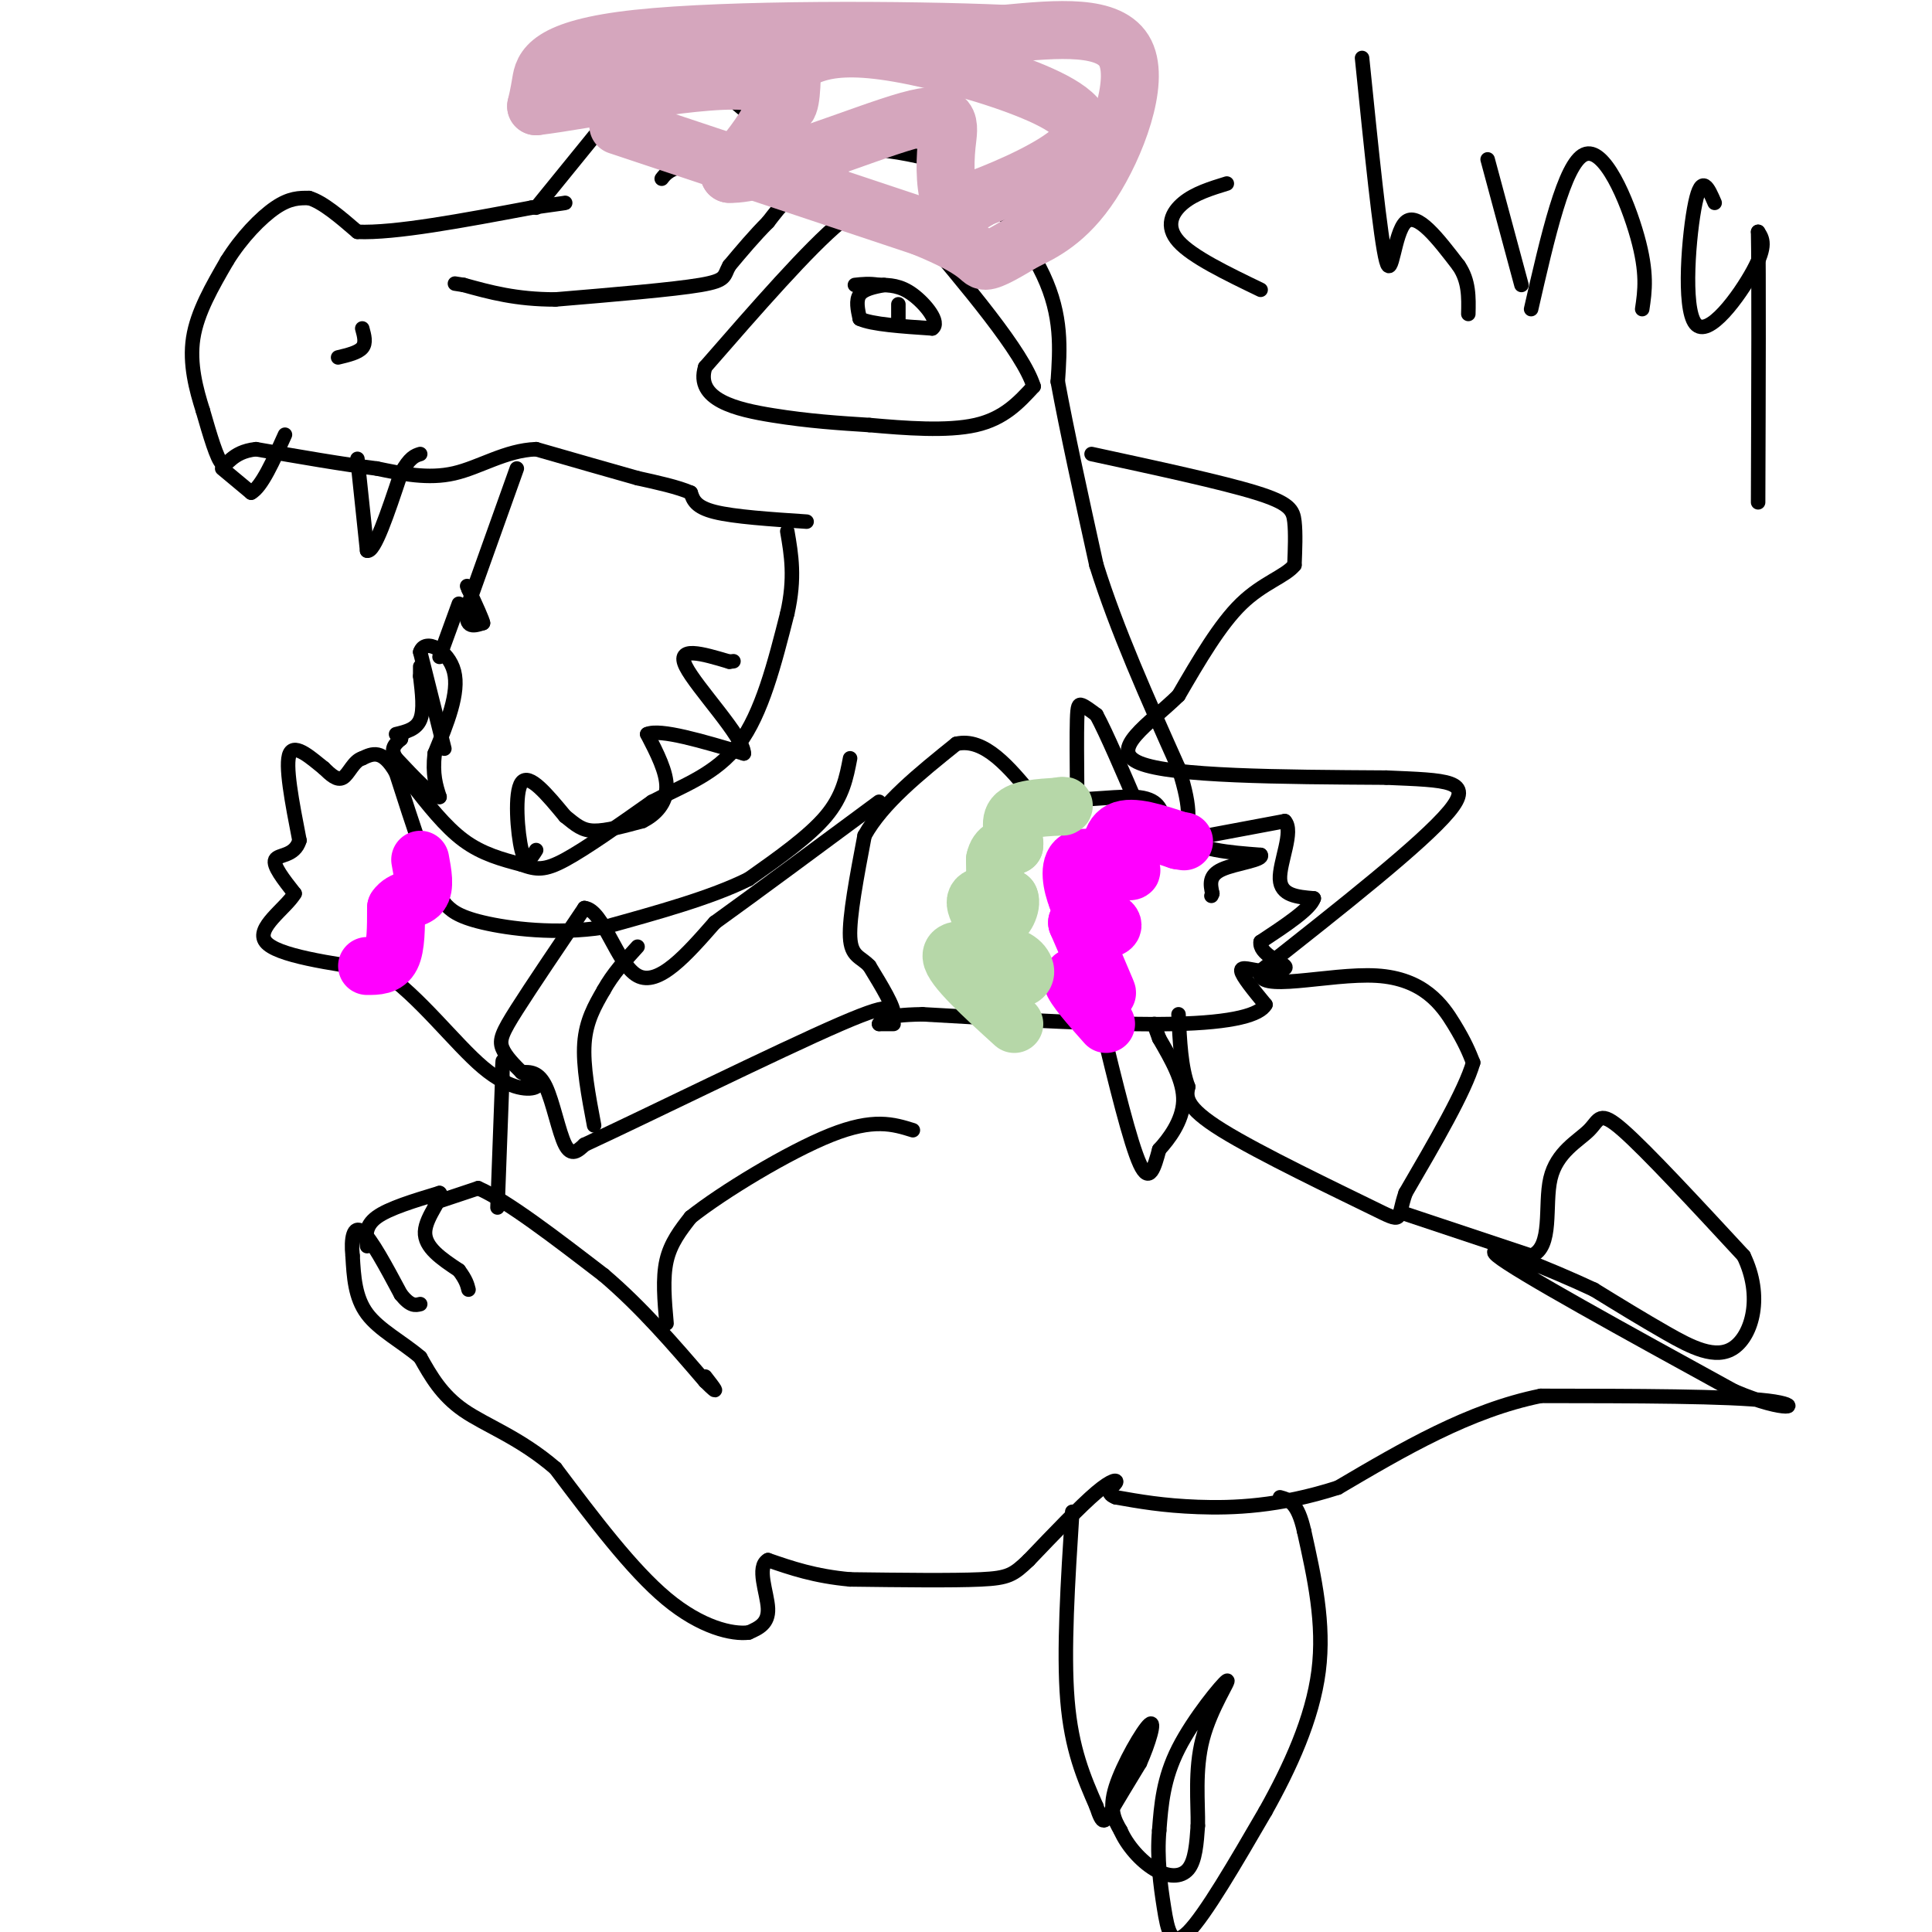 <svg viewBox='0 0 400 400' version='1.1' xmlns='http://www.w3.org/2000/svg' xmlns:xlink='http://www.w3.org/1999/xlink'><g fill='none' stroke='#000000' stroke-width='3' stroke-linecap='round' stroke-linejoin='round'><path d='M167,108c-7.500,-0.500 -15.000,-1.000 -19,-2c-4.000,-1.000 -4.500,-2.500 -5,-4'/><path d='M143,102c-2.667,-1.167 -6.833,-2.083 -11,-3'/><path d='M132,99c-5.333,-1.500 -13.167,-3.750 -21,-6'/><path d='M111,93c-6.333,0.222 -11.667,3.778 -17,5c-5.333,1.222 -10.667,0.111 -16,-1'/><path d='M78,97c-6.833,-0.833 -15.917,-2.417 -25,-4'/><path d='M53,93c-5.267,0.533 -5.933,3.867 -7,3c-1.067,-0.867 -2.533,-5.933 -4,-11'/><path d='M42,85c-1.378,-4.333 -2.822,-9.667 -2,-15c0.822,-5.333 3.911,-10.667 7,-16'/><path d='M47,54c3.000,-4.844 7.000,-8.956 10,-11c3.000,-2.044 5.000,-2.022 7,-2'/><path d='M64,41c2.833,0.833 6.417,3.917 10,7'/><path d='M74,48c7.667,0.333 21.833,-2.333 36,-5'/><path d='M110,43c7.167,-1.000 7.083,-1.000 7,-1'/><path d='M111,43c0.000,0.000 13.000,-16.000 13,-16'/><path d='M124,27c3.089,-3.733 4.311,-5.067 7,-6c2.689,-0.933 6.844,-1.467 11,-2'/><path d='M142,19c2.733,-0.756 4.067,-1.644 7,0c2.933,1.644 7.467,5.822 12,10'/><path d='M161,29c2.333,2.167 2.167,2.583 2,3'/><path d='M163,32c-3.000,0.833 -11.500,1.417 -20,2'/><path d='M143,34c-4.333,0.833 -5.167,1.917 -6,3'/><path d='M156,32c0.000,0.000 19.000,5.000 19,5'/><path d='M175,37c1.800,0.644 -3.200,-0.244 -7,1c-3.800,1.244 -6.400,4.622 -9,8'/><path d='M159,46c-2.833,2.833 -5.417,5.917 -8,9'/><path d='M151,55c-1.244,2.156 -0.356,3.044 -6,4c-5.644,0.956 -17.822,1.978 -30,3'/><path d='M115,62c-8.167,0.000 -13.583,-1.500 -19,-3'/><path d='M96,59c-3.167,-0.500 -1.583,-0.250 0,0'/><path d='M70,74c2.083,-0.500 4.167,-1.000 5,-2c0.833,-1.000 0.417,-2.500 0,-4'/><path d='M46,97c0.000,0.000 6.000,5.000 6,5'/><path d='M52,102c2.167,-1.167 4.583,-6.583 7,-12'/><path d='M74,95c0.000,0.000 2.000,19.000 2,19'/><path d='M76,114c1.500,0.500 4.250,-7.750 7,-16'/><path d='M83,98c1.833,-3.333 2.917,-3.667 4,-4'/><path d='M107,97c0.000,0.000 -10.000,28.000 -10,28'/><path d='M97,125c-1.167,5.333 0.917,4.667 3,4'/><path d='M100,129c0.000,-0.500 -1.500,-3.750 -3,-7'/><path d='M97,122c-0.500,-1.167 -0.250,-0.583 0,0'/><path d='M92,155c0.000,0.000 -5.000,-20.000 -5,-20'/><path d='M87,135c0.956,-2.978 5.844,-0.422 7,4c1.156,4.422 -1.422,10.711 -4,17'/><path d='M90,156c-0.500,4.333 0.250,6.667 1,9'/><path d='M91,165c-1.333,0.167 -5.167,-3.917 -9,-8'/><path d='M82,157c-1.333,-2.000 -0.167,-3.000 1,-4'/><path d='M83,153c0.167,-0.667 0.083,-0.333 0,0'/><path d='M82,152c2.083,-0.500 4.167,-1.000 5,-3c0.833,-2.000 0.417,-5.500 0,-9'/><path d='M87,140c0.000,-1.833 0.000,-1.917 0,-2'/><path d='M95,125c0.000,0.000 -4.000,11.000 -4,11'/><path d='M85,162c3.583,4.583 7.167,9.167 11,12c3.833,2.833 7.917,3.917 12,5'/><path d='M108,179c3.067,1.089 4.733,1.311 9,-1c4.267,-2.311 11.133,-7.156 18,-12'/><path d='M135,166c6.356,-3.333 13.244,-5.667 18,-12c4.756,-6.333 7.378,-16.667 10,-27'/><path d='M163,127c1.667,-7.333 0.833,-12.167 0,-17'/><path d='M111,176c-1.067,1.711 -2.133,3.422 -3,0c-0.867,-3.422 -1.533,-11.978 0,-14c1.533,-2.022 5.267,2.489 9,7'/><path d='M117,169c2.289,1.844 3.511,2.956 6,3c2.489,0.044 6.244,-0.978 10,-2'/><path d='M133,170c2.844,-1.378 4.956,-3.822 5,-7c0.044,-3.178 -1.978,-7.089 -4,-11'/><path d='M134,152c2.667,-1.167 11.333,1.417 20,4'/><path d='M154,156c0.044,-3.333 -9.844,-13.667 -12,-18c-2.156,-4.333 3.422,-2.667 9,-1'/><path d='M151,137c1.500,-0.167 0.750,-0.083 0,0'/><path d='M168,34c3.583,-1.500 7.167,-3.000 12,-3c4.833,0.000 10.917,1.500 17,3'/><path d='M197,34c6.733,4.600 15.067,14.600 19,23c3.933,8.400 3.467,15.200 3,22'/><path d='M219,79c1.833,10.000 4.917,24.000 8,38'/><path d='M227,117c4.167,13.333 10.583,27.667 17,42'/><path d='M244,159c3.000,9.333 2.000,11.667 1,14'/><path d='M245,173c2.833,3.000 9.417,3.500 16,4'/><path d='M261,177c0.800,1.067 -5.200,1.733 -8,3c-2.800,1.267 -2.400,3.133 -2,5'/><path d='M251,185c-0.333,0.833 -0.167,0.417 0,0'/><path d='M250,173c0.000,0.000 16.000,-3.000 16,-3'/><path d='M266,170c1.956,2.022 -1.156,8.578 -1,12c0.156,3.422 3.578,3.711 7,4'/><path d='M272,186c-0.667,2.167 -5.833,5.583 -11,9'/><path d='M261,195c-0.378,2.467 4.178,4.133 5,5c0.822,0.867 -2.089,0.933 -5,1'/><path d='M261,201c-1.889,-0.156 -4.111,-1.044 -4,0c0.111,1.044 2.556,4.022 5,7'/><path d='M262,208c-1.133,2.067 -6.467,3.733 -19,4c-12.533,0.267 -32.267,-0.867 -52,-2'/><path d='M191,210c-9.200,0.133 -6.200,1.467 -6,0c0.200,-1.467 -2.400,-5.733 -5,-10'/><path d='M180,200c-1.800,-1.956 -3.800,-1.844 -4,-6c-0.200,-4.156 1.400,-12.578 3,-21'/><path d='M179,173c3.667,-6.667 11.333,-12.833 19,-19'/><path d='M198,154c5.833,-1.333 10.917,4.833 16,11'/><path d='M214,165c6.889,1.489 16.111,-0.289 21,0c4.889,0.289 5.444,2.644 6,5'/><path d='M241,170c1.500,1.000 2.250,1.000 3,1'/><path d='M244,171c0.500,0.167 0.250,0.083 0,0'/><path d='M223,163c-0.044,-5.533 -0.089,-11.067 0,-14c0.089,-2.933 0.311,-3.267 1,-3c0.689,0.267 1.844,1.133 3,2'/><path d='M227,148c2.000,3.667 5.500,11.833 9,20'/><path d='M228,212c3.000,12.333 6.000,24.667 8,29c2.000,4.333 3.000,0.667 4,-3'/><path d='M240,238c1.956,-2.111 4.844,-5.889 5,-10c0.156,-4.111 -2.422,-8.556 -5,-13'/><path d='M240,215c-1.000,-2.667 -1.000,-2.833 -1,-3'/><path d='M176,157c-0.750,3.917 -1.500,7.833 -5,12c-3.500,4.167 -9.750,8.583 -16,13'/><path d='M155,182c-7.667,3.833 -18.833,6.917 -30,10'/><path d='M125,192c-9.867,1.511 -19.533,0.289 -25,-1c-5.467,-1.289 -6.733,-2.644 -8,-4'/><path d='M92,187c-3.000,-5.167 -6.500,-16.083 -10,-27'/><path d='M82,160c-2.833,-5.000 -4.917,-4.000 -7,-3'/><path d='M75,157c-1.800,0.511 -2.800,3.289 -4,4c-1.200,0.711 -2.600,-0.644 -4,-2'/><path d='M67,159c-2.267,-1.778 -5.933,-5.222 -7,-3c-1.067,2.222 0.467,10.111 2,18'/><path d='M62,174c-0.978,3.378 -4.422,2.822 -5,4c-0.578,1.178 1.711,4.089 4,7'/><path d='M61,185c-1.778,3.044 -8.222,7.156 -6,10c2.222,2.844 13.111,4.422 24,6'/><path d='M79,201c7.774,5.179 15.208,15.125 21,20c5.792,4.875 9.940,4.679 11,4c1.060,-0.679 -0.970,-1.839 -3,-3'/><path d='M108,222c-1.381,-1.369 -3.333,-3.292 -4,-5c-0.667,-1.708 -0.048,-3.202 3,-8c3.048,-4.798 8.524,-12.899 14,-21'/><path d='M121,188c3.911,0.333 6.689,11.667 11,14c4.311,2.333 10.156,-4.333 16,-11'/><path d='M148,191c8.333,-6.000 21.167,-15.500 34,-25'/><path d='M108,222c1.756,-0.067 3.511,-0.133 5,3c1.489,3.133 2.711,9.467 4,12c1.289,2.533 2.644,1.267 4,0'/><path d='M121,237c12.044,-5.556 40.156,-19.444 53,-25c12.844,-5.556 10.422,-2.778 8,0'/><path d='M182,212c1.833,0.000 2.417,0.000 3,0'/><path d='M123,233c-1.167,-6.167 -2.333,-12.333 -2,-17c0.333,-4.667 2.167,-7.833 4,-11'/><path d='M125,205c1.833,-3.333 4.417,-6.167 7,-9'/><path d='M183,59c-2.083,0.417 -4.167,0.833 -5,2c-0.833,1.167 -0.417,3.083 0,5'/><path d='M178,66c2.500,1.167 8.750,1.583 15,2'/><path d='M193,68c1.756,-1.156 -1.356,-5.044 -4,-7c-2.644,-1.956 -4.822,-1.978 -7,-2'/><path d='M182,59c-2.000,-0.333 -3.500,-0.167 -5,0'/><path d='M186,63c0.000,0.000 0.000,3.000 0,3'/><path d='M254,38c-3.311,1.022 -6.622,2.044 -9,4c-2.378,1.956 -3.822,4.844 -1,8c2.822,3.156 9.911,6.578 17,10'/><path d='M282,12c1.911,18.822 3.822,37.644 5,42c1.178,4.356 1.622,-5.756 4,-8c2.378,-2.244 6.689,3.378 11,9'/><path d='M302,55c2.167,3.167 2.083,6.583 2,10'/><path d='M308,33c0.000,0.000 7.000,26.000 7,26'/><path d='M317,64c3.444,-15.067 6.889,-30.133 11,-32c4.111,-1.867 8.889,9.467 11,17c2.111,7.533 1.556,11.267 1,15'/><path d='M355,42c-1.339,-3.107 -2.679,-6.214 -4,0c-1.321,6.214 -2.625,21.750 0,25c2.625,3.250 9.179,-5.786 12,-11c2.821,-5.214 1.911,-6.607 1,-8'/><path d='M364,48c0.167,8.000 0.083,32.000 0,56'/><path d='M226,94c13.467,2.911 26.933,5.822 34,8c7.067,2.178 7.733,3.622 8,6c0.267,2.378 0.133,5.689 0,9'/><path d='M268,117c-1.867,2.333 -6.533,3.667 -11,8c-4.467,4.333 -8.733,11.667 -13,19'/><path d='M244,144c-6.067,5.933 -14.733,11.267 -8,14c6.733,2.733 28.867,2.867 51,3'/><path d='M287,161c12.556,0.556 18.444,0.444 13,7c-5.444,6.556 -22.222,19.778 -39,33'/><path d='M261,201c-1.512,4.833 14.208,0.417 24,1c9.792,0.583 13.655,6.167 16,10c2.345,3.833 3.173,5.917 4,8'/><path d='M305,220c-1.667,5.833 -7.833,16.417 -14,27'/><path d='M291,247c-1.988,5.702 0.042,6.458 -7,3c-7.042,-3.458 -23.155,-11.131 -31,-16c-7.845,-4.869 -7.423,-6.935 -7,-9'/><path d='M246,225c-1.500,-4.000 -1.750,-9.500 -2,-15'/><path d='M290,251c0.000,0.000 27.000,9.000 27,9'/><path d='M317,260c4.630,-1.708 2.705,-10.478 4,-16c1.295,-5.522 5.810,-7.794 8,-10c2.190,-2.206 2.054,-4.344 7,0c4.946,4.344 14.973,15.172 25,26'/><path d='M361,260c4.071,8.393 1.750,16.375 -2,19c-3.750,2.625 -8.929,-0.107 -14,-3c-5.071,-2.893 -10.036,-5.946 -15,-9'/><path d='M330,267c-8.956,-4.200 -23.844,-10.200 -20,-7c3.844,3.200 26.422,15.600 49,28'/><path d='M359,288c11.267,4.844 14.933,2.956 7,2c-7.933,-0.956 -27.467,-0.978 -47,-1'/><path d='M319,289c-14.833,3.000 -28.417,11.000 -42,19'/><path d='M277,308c-12.222,3.933 -21.778,4.267 -29,4c-7.222,-0.267 -12.111,-1.133 -17,-2'/><path d='M231,310c-2.560,-0.940 -0.458,-2.292 0,-3c0.458,-0.708 -0.726,-0.774 -4,2c-3.274,2.774 -8.637,8.387 -14,14'/><path d='M213,323c-3.200,3.067 -4.200,3.733 -10,4c-5.800,0.267 -16.400,0.133 -27,0'/><path d='M176,327c-7.333,-0.667 -12.167,-2.333 -17,-4'/><path d='M159,323c-2.467,1.378 -0.133,6.822 0,10c0.133,3.178 -1.933,4.089 -4,5'/><path d='M155,338c-3.378,0.422 -9.822,-1.022 -17,-7c-7.178,-5.978 -15.089,-16.489 -23,-27'/><path d='M115,304c-7.400,-6.378 -14.400,-8.822 -19,-12c-4.600,-3.178 -6.800,-7.089 -9,-11'/><path d='M87,281c-3.711,-3.178 -8.489,-5.622 -11,-9c-2.511,-3.378 -2.756,-7.689 -3,-12'/><path d='M73,260c-0.378,-3.556 0.178,-6.444 2,-5c1.822,1.444 4.911,7.222 8,13'/><path d='M83,268c2.000,2.500 3.000,2.250 4,2'/><path d='M76,258c-0.250,-2.083 -0.500,-4.167 2,-6c2.500,-1.833 7.750,-3.417 13,-5'/><path d='M91,247c1.044,0.644 -2.844,4.756 -3,8c-0.156,3.244 3.422,5.622 7,8'/><path d='M95,263c1.500,2.000 1.750,3.000 2,4'/><path d='M90,249c0.000,0.000 9.000,-3.000 9,-3'/><path d='M99,246c5.833,2.500 15.917,10.250 26,18'/><path d='M125,264c7.833,6.667 14.417,14.333 21,22'/><path d='M146,286c3.500,3.500 1.750,1.250 0,-1'/><path d='M138,274c-0.417,-4.667 -0.833,-9.333 0,-13c0.833,-3.667 2.917,-6.333 5,-9'/><path d='M143,252c6.467,-5.133 20.133,-13.467 29,-17c8.867,-3.533 12.933,-2.267 17,-1'/><path d='M103,250c0.000,0.000 1.000,-27.000 1,-27'/><path d='M104,223c0.167,-4.833 0.083,-3.417 0,-2'/><path d='M185,44c-2.250,-1.667 -4.500,-3.333 -11,2c-6.500,5.333 -17.250,17.667 -28,30'/><path d='M146,76c-2.133,6.800 6.533,8.800 14,10c7.467,1.200 13.733,1.600 20,2'/><path d='M180,88c7.467,0.667 16.133,1.333 22,0c5.867,-1.333 8.933,-4.667 12,-8'/><path d='M214,80c-2.167,-7.000 -13.583,-20.500 -25,-34'/><path d='M189,46c-7.167,-5.833 -12.583,-3.417 -18,-1'/><path d='M222,313c-0.917,14.417 -1.833,28.833 -1,39c0.833,10.167 3.417,16.083 6,22'/><path d='M227,374c1.333,4.089 1.667,3.311 3,1c1.333,-2.311 3.667,-6.156 6,-10'/><path d='M236,365c1.810,-4.024 3.333,-9.083 2,-8c-1.333,1.083 -5.524,8.310 -7,13c-1.476,4.690 -0.238,6.845 1,9'/><path d='M232,379c1.345,3.095 4.208,6.333 7,8c2.792,1.667 5.512,1.762 7,0c1.488,-1.762 1.744,-5.381 2,-9'/><path d='M248,378c0.086,-4.573 -0.699,-11.504 1,-18c1.699,-6.496 5.880,-12.557 5,-12c-0.880,0.557 -6.823,7.730 -10,14c-3.177,6.270 -3.589,11.635 -4,17'/><path d='M240,379c-0.500,5.655 0.250,11.292 1,16c0.750,4.708 1.500,8.488 5,5c3.500,-3.488 9.750,-14.244 16,-25'/><path d='M262,375c5.067,-9.044 9.733,-19.156 11,-29c1.267,-9.844 -0.867,-19.422 -3,-29'/><path d='M270,317c-1.333,-6.000 -3.167,-6.500 -5,-7'/></g>
<g fill='none' stroke='#ff00ff' stroke-width='12' stroke-linecap='round' stroke-linejoin='round'><path d='M229,212c-3.333,-3.750 -6.667,-7.500 -7,-9c-0.333,-1.500 2.333,-0.750 5,0'/><path d='M227,203c1.489,1.067 2.711,3.733 2,2c-0.711,-1.733 -3.356,-7.867 -6,-14'/><path d='M223,191c0.786,-2.298 5.750,-1.042 7,0c1.250,1.042 -1.214,1.869 -3,1c-1.786,-0.869 -2.893,-3.435 -4,-6'/><path d='M223,186c-1.111,-2.800 -1.889,-6.800 0,-8c1.889,-1.200 6.444,0.400 11,2'/><path d='M234,180c1.107,0.524 -1.625,0.833 -3,-1c-1.375,-1.833 -1.393,-5.810 1,-7c2.393,-1.190 7.196,0.405 12,2'/><path d='M244,174c2.000,0.333 1.000,0.167 0,0'/><path d='M76,200c2.000,0.000 4.000,0.000 5,-2c1.000,-2.000 1.000,-6.000 1,-10'/><path d='M82,188c1.267,-1.911 3.933,-1.689 5,-3c1.067,-1.311 0.533,-4.156 0,-7'/></g>
<g fill='none' stroke='#b6d7a8' stroke-width='12' stroke-linecap='round' stroke-linejoin='round'><path d='M210,212c-6.417,-5.833 -12.833,-11.667 -13,-14c-0.167,-2.333 5.917,-1.167 12,0'/><path d='M209,198c2.800,0.844 3.800,2.956 3,4c-0.800,1.044 -3.400,1.022 -6,1'/><path d='M206,203c-1.778,-1.400 -3.222,-5.400 -3,-7c0.222,-1.600 2.111,-0.800 4,0'/><path d='M207,196c-0.800,-1.956 -4.800,-6.844 -5,-9c-0.200,-2.156 3.400,-1.578 7,-1'/><path d='M209,186c0.689,1.267 -1.089,4.933 -2,4c-0.911,-0.933 -0.956,-6.467 -1,-12'/><path d='M206,178c0.500,-2.500 2.250,-2.750 4,-3'/><path d='M210,175c0.222,-1.711 -1.222,-4.489 0,-6c1.222,-1.511 5.111,-1.756 9,-2'/><path d='M219,167c1.667,-0.333 1.333,-0.167 1,0'/></g>
<g fill='none' stroke='#d5a6bd' stroke-width='12' stroke-linecap='round' stroke-linejoin='round'><path d='M128,26c0.000,0.000 63.000,21.000 63,21'/><path d='M191,47c12.333,5.000 11.667,7.000 13,7c1.333,-0.000 4.667,-2.000 8,-4'/><path d='M212,50c3.690,-1.774 8.917,-4.208 14,-12c5.083,-7.792 10.024,-20.940 7,-27c-3.024,-6.060 -14.012,-5.030 -25,-4'/><path d='M208,7c-19.881,-0.869 -57.083,-1.042 -76,1c-18.917,2.042 -19.548,6.298 -20,9c-0.452,2.702 -0.726,3.851 -1,5'/><path d='M111,22c10.067,-1.178 35.733,-6.622 45,-5c9.267,1.622 2.133,10.311 -5,19'/><path d='M151,36c7.118,0.340 27.413,-8.311 37,-11c9.587,-2.689 8.466,0.584 8,5c-0.466,4.416 -0.276,9.976 1,12c1.276,2.024 3.638,0.512 6,-1'/><path d='M203,41c5.615,-2.104 16.654,-6.865 20,-11c3.346,-4.135 -1.000,-7.644 -9,-11c-8.000,-3.356 -19.654,-6.557 -28,-8c-8.346,-1.443 -13.385,-1.126 -17,0c-3.615,1.126 -5.808,3.063 -8,5'/><path d='M161,16c-0.844,2.644 1.044,6.756 2,6c0.956,-0.756 0.978,-6.378 1,-12'/></g>
</svg>